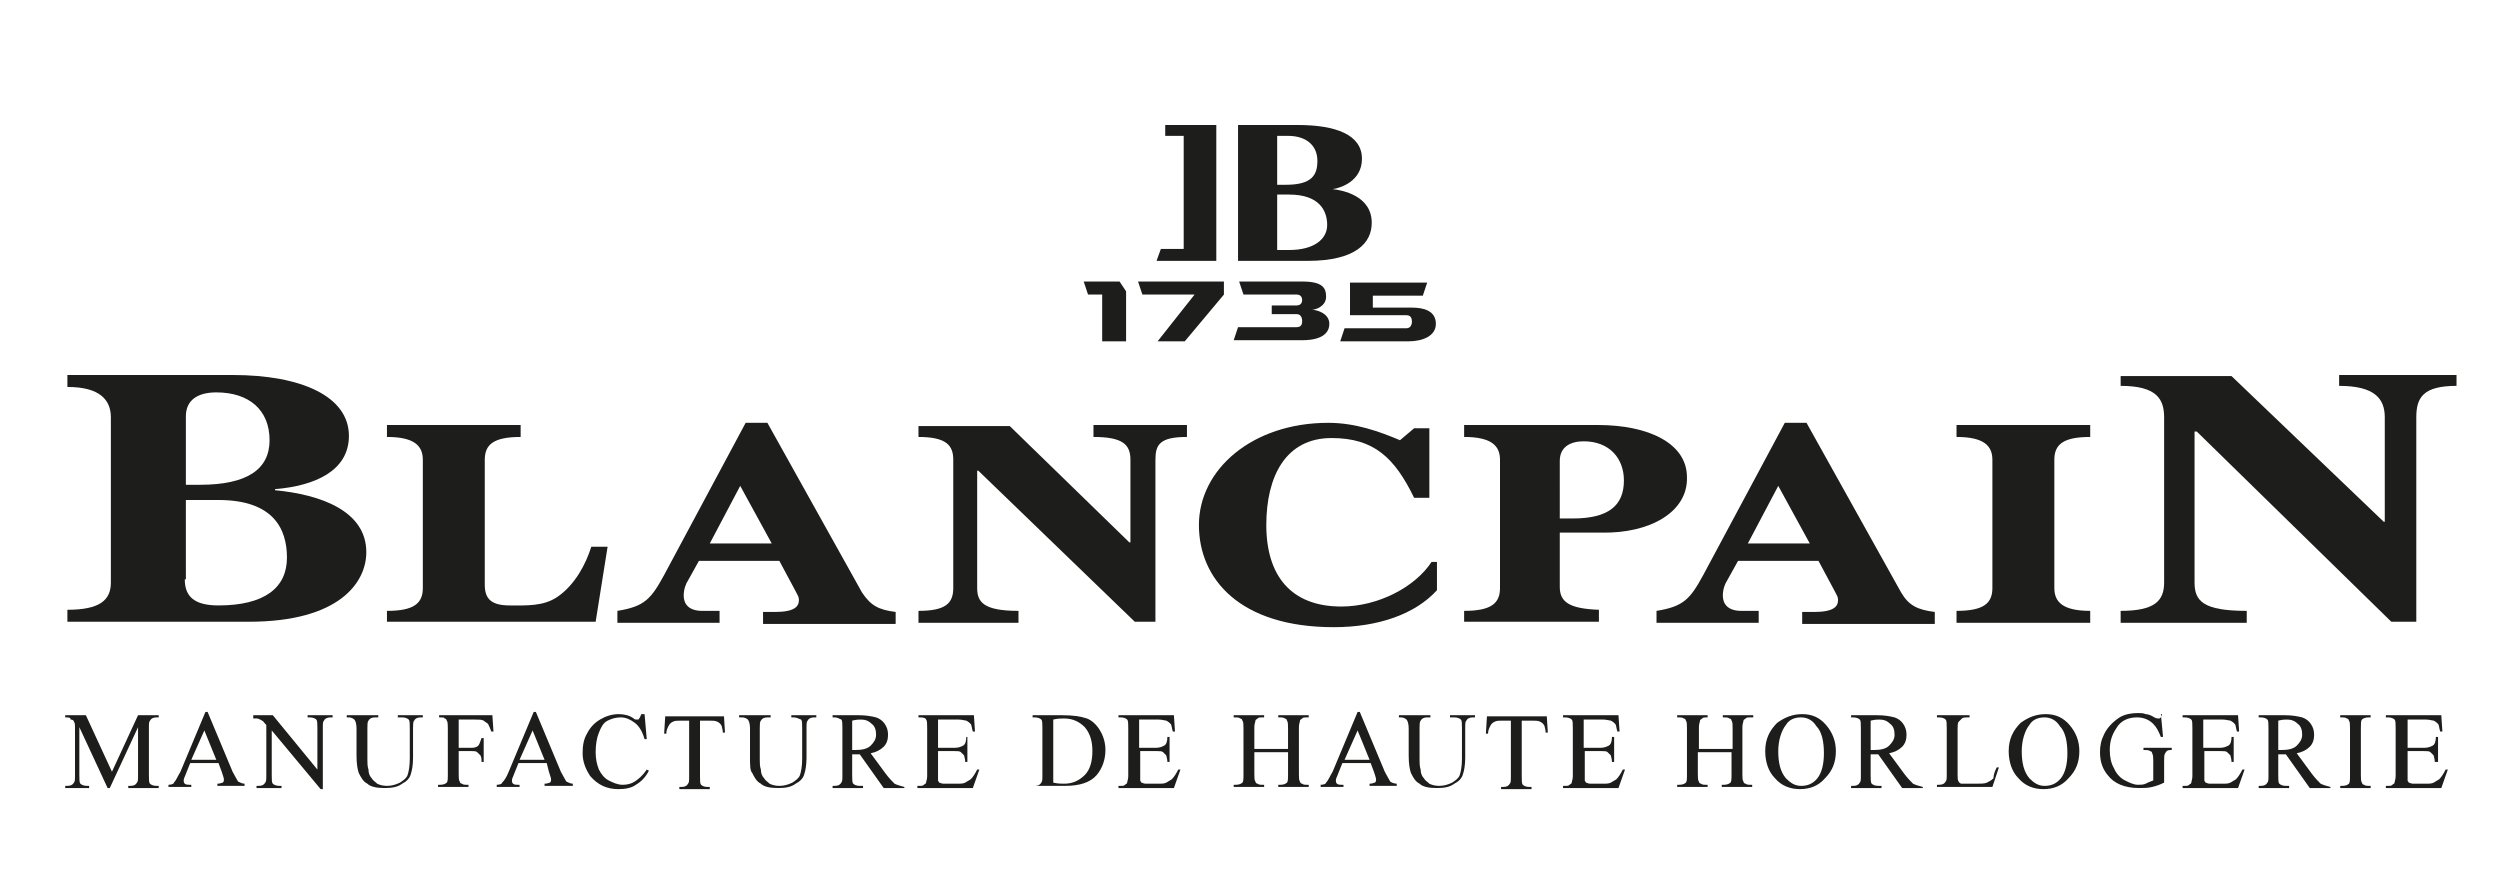 <?xml version="1.0" encoding="UTF-8"?> <!-- Generator: Adobe Illustrator 21.0.2, SVG Export Plug-In . SVG Version: 6.00 Build 0) --> <svg xmlns="http://www.w3.org/2000/svg" xmlns:xlink="http://www.w3.org/1999/xlink" version="1.1" id="Calque_1" x="0px" y="0px" viewBox="0 0 230 80" style="enable-background:new 0 0 230 80;" xml:space="preserve"> <style type="text/css"> .st0{fill:#1D1D1B;} </style> <g> <g> <g> <path class="st0" d="M9.9,72.5l-2.6-5.6v4.4c0,0.4,0,0.7,0.1,0.8c0.1,0.1,0.3,0.2,0.6,0.2h0.2v0.2H6v-0.2h0.2 c0.3,0,0.5-0.1,0.6-0.3c0.1-0.1,0.1-0.3,0.1-0.7V67c0-0.3,0-0.5-0.1-0.6c0-0.1-0.1-0.2-0.3-0.2C6.5,66,6.3,66,6,66v-0.2h1.9 l2.4,5.2l2.4-5.2h1.9V66h-0.2c-0.3,0-0.5,0.1-0.6,0.3c-0.1,0.1-0.1,0.3-0.1,0.7v4.3c0,0.4,0,0.7,0.1,0.8c0.1,0.1,0.3,0.2,0.6,0.2 h0.2v0.2h-2.8v-0.2h0.2c0.3,0,0.5-0.1,0.6-0.3c0.1-0.1,0.1-0.3,0.1-0.7v-4.4l-2.6,5.6H9.9z"></path> <path class="st0" d="M20.1,70.2h-2.6l-0.4,1c-0.1,0.3-0.2,0.4-0.2,0.6c0,0.1,0,0.2,0.1,0.3c0.1,0.1,0.3,0.1,0.6,0.1v0.2h-2.1 v-0.2c0.3,0,0.5-0.1,0.5-0.2c0.2-0.2,0.3-0.5,0.6-1l2.3-5.5h0.2l2.3,5.5c0.2,0.4,0.4,0.7,0.5,0.9c0.2,0.1,0.4,0.2,0.6,0.2v0.2H20 v-0.2c0.3,0,0.4-0.1,0.5-0.1c0.1-0.1,0.1-0.2,0.1-0.3c0-0.1-0.1-0.4-0.2-0.7L20.1,70.2z M19.9,69.9l-1.1-2.7l-1.2,2.7H19.9z"></path> <path class="st0" d="M23.3,65.8h1.8l4.1,5V67c0-0.4,0-0.7-0.1-0.8c-0.1-0.1-0.3-0.2-0.6-0.2h-0.2v-0.2h2.3V66h-0.2 c-0.3,0-0.5,0.1-0.6,0.3c-0.1,0.1-0.1,0.3-0.1,0.7v5.6h-0.2L25,67.2v4.1c0,0.4,0,0.7,0.1,0.8c0.1,0.1,0.3,0.2,0.6,0.2h0.2v0.2 h-2.3v-0.2h0.2c0.3,0,0.5-0.1,0.6-0.3c0.1-0.1,0.1-0.3,0.1-0.7v-4.6c-0.2-0.2-0.3-0.4-0.4-0.4c-0.1-0.1-0.2-0.1-0.4-0.2 c-0.1,0-0.2,0-0.4,0V65.8z"></path> <path class="st0" d="M36.6,66v-0.2h2.3V66h-0.2c-0.3,0-0.5,0.1-0.6,0.3C38,66.4,38,66.7,38,67v2.7c0,0.7-0.1,1.2-0.2,1.5 c-0.1,0.4-0.4,0.7-0.8,0.9c-0.4,0.3-0.9,0.4-1.6,0.4c-0.7,0-1.3-0.1-1.6-0.4c-0.4-0.2-0.6-0.6-0.8-1c-0.1-0.3-0.2-0.8-0.2-1.6V67 c0-0.4-0.1-0.7-0.2-0.8c-0.1-0.1-0.3-0.2-0.5-0.2h-0.2v-0.2h2.9V66h-0.3c-0.3,0-0.5,0.1-0.6,0.3c-0.1,0.1-0.1,0.4-0.1,0.7v2.9 c0,0.3,0,0.6,0.1,0.9c0,0.3,0.1,0.6,0.3,0.8c0.1,0.2,0.3,0.3,0.5,0.5c0.2,0.1,0.5,0.2,0.9,0.2c0.4,0,0.8-0.1,1.2-0.3 c0.3-0.2,0.6-0.4,0.7-0.7c0.1-0.3,0.2-0.8,0.2-1.5V67c0-0.4,0-0.7-0.1-0.8c-0.1-0.1-0.3-0.2-0.6-0.2H36.6z"></path> <path class="st0" d="M42.2,66.2v2.6h1.2c0.3,0,0.5-0.1,0.6-0.2c0.1-0.1,0.2-0.4,0.3-0.7h0.2v2.2h-0.2c0-0.3,0-0.4-0.1-0.6 c-0.1-0.1-0.2-0.2-0.3-0.3c-0.1-0.1-0.3-0.1-0.5-0.1h-1.2v2.1c0,0.3,0,0.6,0.1,0.7c0,0.1,0.1,0.2,0.2,0.2 c0.1,0.1,0.3,0.1,0.4,0.1h0.2v0.2h-2.8v-0.2h0.2c0.3,0,0.5-0.1,0.6-0.2c0.1-0.1,0.1-0.4,0.1-0.8V67c0-0.3,0-0.6-0.1-0.7 c0-0.1-0.1-0.2-0.2-0.2C40.9,66,40.7,66,40.6,66h-0.2v-0.2h4.9l0.1,1.5h-0.2c-0.1-0.3-0.2-0.5-0.3-0.7c-0.1-0.1-0.3-0.2-0.4-0.3 c-0.2-0.1-0.4-0.1-0.8-0.1H42.2z"></path> <path class="st0" d="M50.3,70.2h-2.6l-0.4,1c-0.1,0.3-0.2,0.4-0.2,0.6c0,0.1,0,0.2,0.1,0.3c0.1,0.1,0.3,0.1,0.6,0.1v0.2h-2.1 v-0.2c0.3,0,0.5-0.1,0.5-0.2c0.2-0.2,0.4-0.5,0.6-1l2.3-5.5h0.2l2.3,5.5c0.2,0.4,0.4,0.7,0.5,0.9c0.2,0.1,0.4,0.2,0.6,0.2v0.2 h-2.6v-0.2c0.3,0,0.4-0.1,0.5-0.1c0.1-0.1,0.1-0.2,0.1-0.3c0-0.1-0.1-0.4-0.2-0.7L50.3,70.2z M50.1,69.9L49,67.2l-1.2,2.7H50.1z"></path> <path class="st0" d="M59.3,65.7l0.2,2.3h-0.2c-0.2-0.7-0.5-1.2-0.9-1.5C58,66.2,57.6,66,57.1,66c-0.4,0-0.8,0.1-1.2,0.3 c-0.4,0.2-0.6,0.6-0.8,1.1c-0.2,0.5-0.3,1.1-0.3,1.8c0,0.6,0.1,1.1,0.3,1.6c0.2,0.4,0.5,0.8,0.9,1c0.4,0.2,0.8,0.4,1.3,0.4 c0.4,0,0.8-0.1,1.1-0.3c0.3-0.2,0.7-0.5,1.1-1.1l0.2,0.1c-0.3,0.6-0.7,1-1.2,1.3c-0.4,0.3-1,0.4-1.6,0.4c-1.1,0-1.9-0.4-2.6-1.2 c-0.4-0.6-0.7-1.3-0.7-2.1c0-0.7,0.1-1.3,0.4-1.8c0.3-0.6,0.7-1,1.2-1.3c0.5-0.3,1.1-0.5,1.7-0.5c0.5,0,1,0.1,1.4,0.4 c0.1,0.1,0.2,0.1,0.3,0.1c0.1,0,0.2,0,0.2-0.1c0.1-0.1,0.1-0.2,0.2-0.4H59.3z"></path> <path class="st0" d="M66.6,65.8l0.1,1.6h-0.2c0-0.3-0.1-0.5-0.1-0.6c-0.1-0.2-0.2-0.3-0.4-0.4c-0.2-0.1-0.4-0.1-0.7-0.1h-0.9v5.1 c0,0.4,0,0.7,0.1,0.8c0.1,0.1,0.3,0.2,0.6,0.2h0.2v0.2h-2.8v-0.2h0.2c0.3,0,0.5-0.1,0.6-0.3c0.1-0.1,0.1-0.3,0.1-0.7v-5.1h-0.8 c-0.3,0-0.5,0-0.7,0.1c-0.2,0.1-0.3,0.2-0.4,0.4c-0.1,0.2-0.2,0.4-0.2,0.7h-0.2l0.1-1.6H66.6z"></path> <path class="st0" d="M72.8,66v-0.2h2.3V66h-0.2c-0.3,0-0.5,0.1-0.6,0.3c-0.1,0.1-0.1,0.3-0.1,0.7v2.7c0,0.7-0.1,1.2-0.2,1.5 c-0.1,0.4-0.4,0.7-0.8,0.9c-0.4,0.3-0.9,0.4-1.6,0.4c-0.7,0-1.3-0.1-1.6-0.4c-0.4-0.2-0.6-0.6-0.8-1C69,70.9,69,70.4,69,69.6V67 c0-0.4-0.1-0.7-0.2-0.8c-0.1-0.1-0.3-0.2-0.5-0.2H68v-0.2h2.9V66h-0.3c-0.3,0-0.5,0.1-0.6,0.3c-0.1,0.1-0.1,0.4-0.1,0.7v2.9 c0,0.3,0,0.6,0.1,0.9c0,0.3,0.1,0.6,0.3,0.8c0.1,0.2,0.3,0.3,0.5,0.5c0.2,0.1,0.5,0.2,0.9,0.2c0.4,0,0.8-0.1,1.2-0.3 c0.3-0.2,0.6-0.4,0.7-0.7c0.1-0.3,0.2-0.8,0.2-1.5V67c0-0.4,0-0.7-0.1-0.8C73.4,66.1,73.3,66,73,66H72.8z"></path> <path class="st0" d="M83.1,72.5h-1.8l-2.2-3.1c-0.2,0-0.3,0-0.4,0c0,0-0.1,0-0.1,0c0,0-0.1,0-0.2,0v1.9c0,0.4,0,0.7,0.1,0.8 c0.1,0.1,0.3,0.2,0.6,0.2h0.3v0.2h-2.8v-0.2h0.2c0.3,0,0.5-0.1,0.6-0.3c0.1-0.1,0.1-0.3,0.1-0.7V67c0-0.4,0-0.7-0.1-0.8 C77.2,66.1,77,66,76.8,66h-0.2v-0.2h2.4c0.7,0,1.2,0.1,1.6,0.2c0.3,0.1,0.6,0.3,0.8,0.6c0.2,0.3,0.3,0.6,0.3,1 c0,0.4-0.1,0.8-0.4,1.1c-0.3,0.3-0.7,0.5-1.2,0.6l1.4,1.9c0.3,0.4,0.6,0.7,0.8,0.9c0.2,0.1,0.5,0.2,0.9,0.3V72.5z M78.4,69 c0.1,0,0.1,0,0.2,0c0,0,0.1,0,0.1,0c0.6,0,1.1-0.1,1.4-0.4c0.3-0.3,0.5-0.6,0.5-1c0-0.4-0.1-0.8-0.4-1c-0.3-0.3-0.6-0.4-1-0.4 c-0.2,0-0.4,0-0.8,0.1V69z"></path> <path class="st0" d="M86.3,66.2v2.6h1.5c0.4,0,0.6-0.1,0.8-0.2c0.2-0.1,0.3-0.4,0.3-0.8H89v2.3h-0.2c0-0.3-0.1-0.5-0.1-0.6 c-0.1-0.1-0.2-0.2-0.3-0.3c-0.1-0.1-0.3-0.1-0.6-0.1h-1.5v2.2c0,0.3,0,0.5,0,0.5c0,0.1,0.1,0.1,0.1,0.2c0.1,0,0.2,0.1,0.4,0.1H88 c0.4,0,0.6,0,0.8-0.1c0.2-0.1,0.3-0.2,0.5-0.3c0.2-0.2,0.4-0.5,0.6-0.9h0.2l-0.6,1.7h-5.1v-0.2h0.2c0.2,0,0.3,0,0.4-0.1 c0.1-0.1,0.2-0.1,0.2-0.2c0-0.1,0.1-0.3,0.1-0.6V67c0-0.4,0-0.7-0.1-0.8C85.2,66.1,85,66,84.7,66h-0.2v-0.2h5.1l0.1,1.5h-0.2 c-0.1-0.3-0.1-0.6-0.2-0.7c-0.1-0.1-0.2-0.2-0.4-0.3c-0.1,0-0.4-0.1-0.7-0.1H86.3z"></path> <path class="st0" d="M95,72.5v-0.2h0.2c0.3,0,0.5-0.1,0.6-0.3c0.1-0.1,0.1-0.3,0.1-0.7V67c0-0.4,0-0.7-0.1-0.8 c-0.1-0.1-0.3-0.2-0.6-0.2H95v-0.2h2.7c1,0,1.7,0.1,2.3,0.3c0.5,0.2,0.9,0.6,1.2,1.1c0.3,0.5,0.5,1.1,0.5,1.8 c0,0.9-0.3,1.7-0.8,2.3c-0.6,0.7-1.6,1-2.9,1H95z M96.9,72c0.4,0.1,0.8,0.1,1,0.1c0.8,0,1.4-0.3,1.9-0.8c0.5-0.5,0.7-1.3,0.7-2.2 c0-0.9-0.2-1.6-0.7-2.2c-0.5-0.5-1.1-0.8-1.9-0.8c-0.3,0-0.6,0-1,0.1V72z"></path> <path class="st0" d="M104.8,66.2v2.6h1.5c0.4,0,0.6-0.1,0.8-0.2c0.2-0.1,0.3-0.4,0.3-0.8h0.2v2.3h-0.2c0-0.3-0.1-0.5-0.1-0.6 c-0.1-0.1-0.2-0.2-0.3-0.3c-0.1-0.1-0.3-0.1-0.6-0.1h-1.5v2.2c0,0.3,0,0.5,0,0.5c0,0.1,0.1,0.1,0.1,0.2c0.1,0,0.2,0.1,0.4,0.1 h1.1c0.4,0,0.6,0,0.8-0.1c0.2-0.1,0.3-0.2,0.5-0.3c0.2-0.2,0.4-0.5,0.6-0.9h0.2l-0.6,1.7h-5.1v-0.2h0.2c0.2,0,0.3,0,0.4-0.1 c0.1-0.1,0.2-0.1,0.2-0.2c0-0.1,0.1-0.3,0.1-0.6V67c0-0.4,0-0.7-0.1-0.8c-0.1-0.1-0.3-0.2-0.6-0.2h-0.2v-0.2h5.1l0.1,1.5h-0.2 c-0.1-0.3-0.1-0.6-0.2-0.7c-0.1-0.1-0.2-0.2-0.4-0.3c-0.1,0-0.4-0.1-0.7-0.1H104.8z"></path> <path class="st0" d="M115.4,68.9h3.1V67c0-0.3,0-0.6-0.1-0.7c0-0.1-0.1-0.2-0.2-0.2c-0.1-0.1-0.3-0.1-0.4-0.1h-0.2v-0.2h2.8V66 h-0.2c-0.2,0-0.3,0-0.4,0.1c-0.1,0.1-0.2,0.1-0.2,0.2c0,0.1-0.1,0.3-0.1,0.6v4.3c0,0.3,0,0.6,0.1,0.7c0,0.1,0.1,0.2,0.2,0.2 c0.1,0.1,0.3,0.1,0.4,0.1h0.2v0.2h-2.8v-0.2h0.2c0.3,0,0.5-0.1,0.6-0.2c0.1-0.1,0.1-0.4,0.1-0.8v-2h-3.1v2c0,0.3,0,0.6,0.1,0.7 c0,0.1,0.1,0.2,0.2,0.2c0.1,0.1,0.3,0.1,0.4,0.1h0.2v0.2h-2.8v-0.2h0.2c0.3,0,0.5-0.1,0.6-0.2c0.1-0.1,0.1-0.4,0.1-0.8V67 c0-0.3,0-0.6-0.1-0.7c0-0.1-0.1-0.2-0.2-0.2c-0.1-0.1-0.3-0.1-0.4-0.1h-0.2v-0.2h2.8V66h-0.2c-0.2,0-0.3,0-0.4,0.1 c-0.1,0.1-0.2,0.1-0.2,0.2c0,0.1-0.1,0.3-0.1,0.6V68.9z"></path> <path class="st0" d="M126.1,70.2h-2.6l-0.4,1c-0.1,0.3-0.2,0.4-0.2,0.6c0,0.1,0,0.2,0.1,0.3c0.1,0.1,0.3,0.1,0.6,0.1v0.2h-2.1 v-0.2c0.3,0,0.5-0.1,0.5-0.2c0.2-0.2,0.3-0.5,0.6-1l2.3-5.5h0.2l2.3,5.5c0.2,0.4,0.4,0.7,0.5,0.9c0.1,0.1,0.4,0.2,0.6,0.2v0.2 H126v-0.2c0.3,0,0.4-0.1,0.5-0.1c0.1-0.1,0.1-0.2,0.1-0.3c0-0.1-0.1-0.4-0.2-0.7L126.1,70.2z M126,69.9l-1.1-2.7l-1.2,2.7H126z"></path> <path class="st0" d="M133.4,66v-0.2h2.3V66h-0.2c-0.3,0-0.5,0.1-0.6,0.3c-0.1,0.1-0.1,0.3-0.1,0.7v2.7c0,0.7-0.1,1.2-0.2,1.5 c-0.1,0.4-0.4,0.7-0.8,0.9c-0.4,0.3-0.9,0.4-1.6,0.4c-0.7,0-1.3-0.1-1.6-0.4c-0.4-0.2-0.6-0.6-0.8-1c-0.1-0.3-0.2-0.8-0.2-1.6V67 c0-0.4-0.1-0.7-0.2-0.8c-0.1-0.1-0.3-0.2-0.5-0.2h-0.2v-0.2h2.9V66h-0.3c-0.3,0-0.5,0.1-0.6,0.3c-0.1,0.1-0.1,0.4-0.1,0.7v2.9 c0,0.3,0,0.6,0.1,0.9c0,0.3,0.1,0.6,0.3,0.8c0.1,0.2,0.3,0.3,0.5,0.5c0.2,0.1,0.5,0.2,0.9,0.2c0.4,0,0.8-0.1,1.2-0.3 c0.3-0.2,0.6-0.4,0.7-0.7c0.1-0.3,0.2-0.8,0.2-1.5V67c0-0.4,0-0.7-0.1-0.8c-0.1-0.1-0.3-0.2-0.6-0.2H133.4z"></path> <path class="st0" d="M142.3,65.8l0.1,1.6h-0.2c0-0.3-0.1-0.5-0.1-0.6c-0.1-0.2-0.2-0.3-0.4-0.4c-0.2-0.1-0.4-0.1-0.7-0.1H140v5.1 c0,0.4,0,0.7,0.1,0.8c0.1,0.1,0.3,0.2,0.6,0.2h0.2v0.2h-2.8v-0.2h0.2c0.3,0,0.5-0.1,0.6-0.3c0.1-0.1,0.1-0.3,0.1-0.7v-5.1h-0.8 c-0.3,0-0.5,0-0.7,0.1c-0.2,0.1-0.3,0.2-0.4,0.4c-0.1,0.2-0.2,0.4-0.2,0.7h-0.2l0.1-1.6H142.3z"></path> <path class="st0" d="M145.7,66.2v2.6h1.5c0.4,0,0.6-0.1,0.8-0.2c0.2-0.1,0.3-0.4,0.3-0.8h0.2v2.3h-0.2c0-0.3-0.1-0.5-0.1-0.6 c-0.1-0.1-0.2-0.2-0.3-0.3c-0.1-0.1-0.3-0.1-0.6-0.1h-1.5v2.2c0,0.3,0,0.5,0,0.5c0,0.1,0.1,0.1,0.1,0.2c0.1,0,0.2,0.1,0.4,0.1 h1.1c0.4,0,0.6,0,0.8-0.1c0.2-0.1,0.3-0.2,0.5-0.3c0.2-0.2,0.4-0.5,0.6-0.9h0.2l-0.6,1.7h-5.1v-0.2h0.2c0.2,0,0.3,0,0.4-0.1 c0.1-0.1,0.2-0.1,0.2-0.2c0-0.1,0.1-0.3,0.1-0.6V67c0-0.4,0-0.7-0.1-0.8c-0.1-0.1-0.3-0.2-0.6-0.2h-0.2v-0.2h5.1l0.1,1.5h-0.2 c-0.1-0.3-0.1-0.6-0.2-0.7c-0.1-0.1-0.2-0.2-0.4-0.3c-0.1,0-0.4-0.1-0.7-0.1H145.7z"></path> <path class="st0" d="M156.3,68.9h3.1V67c0-0.3,0-0.6-0.1-0.7c0-0.1-0.1-0.2-0.2-0.2c-0.1-0.1-0.3-0.1-0.4-0.1h-0.2v-0.2h2.8V66 H161c-0.2,0-0.3,0-0.4,0.1c-0.1,0.1-0.2,0.1-0.2,0.2c0,0.1-0.1,0.3-0.1,0.6v4.3c0,0.3,0,0.6,0.1,0.7c0,0.1,0.1,0.2,0.2,0.2 c0.1,0.1,0.3,0.1,0.4,0.1h0.2v0.2h-2.8v-0.2h0.2c0.3,0,0.5-0.1,0.6-0.2c0.1-0.1,0.1-0.4,0.1-0.8v-2h-3.1v2c0,0.3,0,0.6,0.1,0.7 c0,0.1,0.1,0.2,0.2,0.2c0.1,0.1,0.3,0.1,0.4,0.1h0.2v0.2h-2.8v-0.2h0.2c0.3,0,0.5-0.1,0.6-0.2c0.1-0.1,0.1-0.4,0.1-0.8V67 c0-0.3,0-0.6-0.1-0.7c0-0.1-0.1-0.2-0.2-0.2c-0.1-0.1-0.3-0.1-0.4-0.1h-0.2v-0.2h2.8V66H157c-0.2,0-0.3,0-0.4,0.1 c-0.1,0.1-0.2,0.1-0.2,0.2c0,0.1-0.1,0.3-0.1,0.6V68.9z"></path> <path class="st0" d="M165.8,65.7c0.9,0,1.6,0.3,2.2,1c0.6,0.7,0.9,1.5,0.9,2.4c0,1-0.3,1.8-1,2.5c-0.6,0.7-1.4,1-2.3,1 c-0.9,0-1.7-0.3-2.3-1c-0.6-0.6-0.9-1.5-0.9-2.5c0-1.1,0.4-1.9,1.1-2.6C164.2,66,164.9,65.7,165.8,65.7z M165.7,66 c-0.6,0-1.1,0.2-1.4,0.7c-0.4,0.5-0.7,1.4-0.7,2.4c0,1.1,0.2,1.9,0.7,2.5c0.4,0.4,0.8,0.7,1.4,0.7c0.6,0,1.1-0.2,1.5-0.7 c0.4-0.5,0.6-1.3,0.6-2.3c0-1.1-0.2-2-0.7-2.5C166.8,66.3,166.3,66,165.7,66z"></path> <path class="st0" d="M176.8,72.5h-1.8l-2.2-3.1c-0.2,0-0.3,0-0.4,0c0,0-0.1,0-0.1,0c0,0-0.1,0-0.2,0v1.9c0,0.4,0,0.7,0.1,0.8 c0.1,0.1,0.3,0.2,0.6,0.2h0.3v0.2h-2.8v-0.2h0.2c0.3,0,0.5-0.1,0.6-0.3c0.1-0.1,0.1-0.3,0.1-0.7V67c0-0.4,0-0.7-0.1-0.8 c-0.1-0.1-0.3-0.2-0.6-0.2h-0.2v-0.2h2.4c0.7,0,1.2,0.1,1.6,0.2c0.3,0.1,0.6,0.3,0.8,0.6c0.2,0.3,0.3,0.6,0.3,1 c0,0.4-0.1,0.8-0.4,1.1c-0.3,0.3-0.7,0.5-1.2,0.6l1.4,1.9c0.3,0.4,0.6,0.7,0.8,0.9c0.2,0.1,0.5,0.2,0.9,0.3V72.5z M172.1,69 c0.1,0,0.1,0,0.2,0c0,0,0.1,0,0.1,0c0.6,0,1.1-0.1,1.4-0.4c0.3-0.3,0.5-0.6,0.5-1c0-0.4-0.1-0.8-0.4-1c-0.3-0.3-0.6-0.4-1-0.4 c-0.2,0-0.4,0-0.8,0.1V69z"></path> <path class="st0" d="M183.7,70.6l0.2,0l-0.6,1.8h-5.1v-0.2h0.2c0.3,0,0.5-0.1,0.6-0.3c0.1-0.1,0.1-0.3,0.1-0.7V67 c0-0.4,0-0.7-0.1-0.8c-0.1-0.1-0.3-0.2-0.6-0.2h-0.2v-0.2h3V66c-0.4,0-0.6,0-0.7,0.1c-0.1,0.1-0.2,0.2-0.3,0.3 c-0.1,0.1-0.1,0.4-0.1,0.7v4.2c0,0.3,0,0.5,0.1,0.6c0,0.1,0.1,0.1,0.2,0.2c0.1,0,0.3,0,0.8,0h0.5c0.5,0,0.9,0,1.1-0.1 c0.2-0.1,0.4-0.2,0.6-0.4C183.4,71.3,183.5,71,183.7,70.6z"></path> <path class="st0" d="M188.2,65.7c0.9,0,1.6,0.3,2.2,1c0.6,0.7,0.9,1.5,0.9,2.4c0,1-0.3,1.8-1,2.5c-0.6,0.7-1.4,1-2.3,1 c-0.9,0-1.7-0.3-2.3-1c-0.6-0.6-0.9-1.5-0.9-2.5c0-1.1,0.4-1.9,1.1-2.6C186.6,66,187.3,65.7,188.2,65.7z M188.1,66 c-0.6,0-1.1,0.2-1.4,0.7c-0.4,0.5-0.7,1.4-0.7,2.4c0,1.1,0.2,1.9,0.7,2.5c0.4,0.4,0.8,0.7,1.4,0.7c0.6,0,1.1-0.2,1.5-0.7 c0.4-0.5,0.6-1.3,0.6-2.3c0-1.1-0.2-2-0.7-2.5C189.2,66.3,188.7,66,188.1,66z"></path> <path class="st0" d="M198.8,65.7l0.2,2.1h-0.2c-0.2-0.5-0.4-0.9-0.7-1.2c-0.4-0.4-0.9-0.6-1.5-0.6c-0.8,0-1.5,0.3-1.9,1 c-0.4,0.6-0.6,1.2-0.6,2c0,0.6,0.1,1.2,0.4,1.7c0.2,0.5,0.6,0.9,1,1.1c0.4,0.2,0.8,0.4,1.2,0.4c0.2,0,0.5,0,0.7-0.1 c0.2-0.1,0.4-0.2,0.7-0.3V70c0-0.3,0-0.5-0.1-0.7c0-0.1-0.1-0.2-0.2-0.2c-0.1-0.1-0.3-0.1-0.6-0.1v-0.2h2.6V69h-0.1 c-0.3,0-0.4,0.1-0.5,0.3c-0.1,0.1-0.1,0.4-0.1,0.7v2c-0.4,0.2-0.7,0.3-1.1,0.4c-0.4,0.1-0.8,0.1-1.2,0.1c-1.3,0-2.3-0.4-2.9-1.2 c-0.5-0.6-0.7-1.3-0.7-2.1c0-0.6,0.1-1.1,0.4-1.7c0.3-0.6,0.8-1.1,1.4-1.5c0.5-0.3,1.1-0.4,1.7-0.4c0.2,0,0.5,0,0.7,0.1 c0.2,0,0.5,0.1,0.8,0.3c0.2,0.1,0.3,0.1,0.4,0.1c0.1,0,0.1,0,0.2-0.1c0-0.1,0.1-0.2,0.1-0.3H198.8z"></path> <path class="st0" d="M202.7,66.2v2.6h1.5c0.4,0,0.6-0.1,0.8-0.2c0.2-0.1,0.3-0.4,0.3-0.8h0.2v2.3h-0.2c0-0.3-0.1-0.5-0.1-0.6 c-0.1-0.1-0.2-0.2-0.3-0.3c-0.1-0.1-0.3-0.1-0.6-0.1h-1.5v2.2c0,0.3,0,0.5,0,0.5c0,0.1,0.1,0.1,0.1,0.2c0.1,0,0.2,0.1,0.4,0.1 h1.1c0.4,0,0.6,0,0.8-0.1c0.2-0.1,0.3-0.2,0.5-0.3c0.2-0.2,0.4-0.5,0.6-0.9h0.2l-0.6,1.7h-5.1v-0.2h0.2c0.2,0,0.3,0,0.4-0.1 c0.1-0.1,0.2-0.1,0.2-0.2c0-0.1,0.1-0.3,0.1-0.6V67c0-0.4,0-0.7-0.1-0.8c-0.1-0.1-0.3-0.2-0.6-0.2h-0.2v-0.2h5.1l0.1,1.5h-0.2 c-0.1-0.3-0.1-0.6-0.2-0.7c-0.1-0.1-0.2-0.2-0.4-0.3c-0.1,0-0.4-0.1-0.7-0.1H202.7z"></path> <path class="st0" d="M214.3,72.5h-1.8l-2.2-3.1c-0.2,0-0.3,0-0.4,0c0,0-0.1,0-0.1,0c0,0-0.1,0-0.2,0v1.9c0,0.4,0,0.7,0.1,0.8 c0.1,0.1,0.3,0.2,0.6,0.2h0.3v0.2h-2.8v-0.2h0.2c0.3,0,0.5-0.1,0.6-0.3c0.1-0.1,0.1-0.3,0.1-0.7V67c0-0.4,0-0.7-0.1-0.8 c-0.1-0.1-0.3-0.2-0.6-0.2h-0.2v-0.2h2.4c0.7,0,1.2,0.1,1.6,0.2c0.3,0.1,0.6,0.3,0.8,0.6c0.2,0.3,0.3,0.6,0.3,1 c0,0.4-0.1,0.8-0.4,1.1c-0.3,0.3-0.7,0.5-1.2,0.6l1.4,1.9c0.3,0.4,0.6,0.7,0.8,0.9c0.2,0.1,0.5,0.2,0.9,0.3V72.5z M209.6,69 c0.1,0,0.1,0,0.2,0c0,0,0.1,0,0.1,0c0.6,0,1.1-0.1,1.4-0.4c0.3-0.3,0.5-0.6,0.5-1c0-0.4-0.1-0.8-0.4-1c-0.3-0.3-0.6-0.4-1-0.4 c-0.2,0-0.4,0-0.8,0.1V69z"></path> <path class="st0" d="M218.1,72.3v0.2h-2.8v-0.2h0.2c0.3,0,0.5-0.1,0.6-0.2c0.1-0.1,0.1-0.4,0.1-0.8V67c0-0.3,0-0.6-0.1-0.7 c0-0.1-0.1-0.2-0.2-0.2c-0.1-0.1-0.3-0.1-0.4-0.1h-0.2v-0.2h2.8V66h-0.2c-0.3,0-0.5,0.1-0.6,0.2c-0.1,0.1-0.1,0.4-0.1,0.8v4.3 c0,0.3,0,0.6,0.1,0.7c0,0.1,0.1,0.2,0.2,0.2c0.1,0.1,0.3,0.1,0.4,0.1H218.1z"></path> <path class="st0" d="M221.5,66.2v2.6h1.5c0.4,0,0.6-0.1,0.8-0.2c0.2-0.1,0.3-0.4,0.3-0.8h0.2v2.3H224c0-0.3-0.1-0.5-0.1-0.6 c-0.1-0.1-0.2-0.2-0.3-0.3c-0.1-0.1-0.3-0.1-0.6-0.1h-1.5v2.2c0,0.3,0,0.5,0,0.5c0,0.1,0.1,0.1,0.1,0.2c0.1,0,0.2,0.1,0.4,0.1 h1.1c0.4,0,0.6,0,0.8-0.1c0.2-0.1,0.3-0.2,0.5-0.3c0.2-0.2,0.4-0.5,0.6-0.9h0.2l-0.6,1.7h-5.1v-0.2h0.2c0.2,0,0.3,0,0.4-0.1 c0.1-0.1,0.2-0.1,0.2-0.2c0-0.1,0.1-0.3,0.1-0.6V67c0-0.4,0-0.7-0.1-0.8c-0.1-0.1-0.3-0.2-0.6-0.2h-0.2v-0.2h5.1l0.1,1.5h-0.2 c-0.1-0.3-0.1-0.6-0.2-0.7c-0.1-0.1-0.2-0.2-0.4-0.3c-0.1,0-0.4-0.1-0.7-0.1H221.5z"></path> </g> <g> <path class="st0" d="M10.2,38.4c0-1.6-1-2.8-4-2.8v-1.1h15.2c6.4,0,10.7,2,10.7,5.6c0,3.2-3.1,4.6-6.8,4.9v0.1 c4.2,0.4,8.4,1.9,8.4,5.7c0,2.8-2.5,6.4-10.8,6.4H6.2v-1.1c3,0,4-0.9,4-2.5V38.4z M17,44.6h1.4c4.3,0,6.4-1.4,6.4-4.1 c0-2.8-1.9-4.4-4.9-4.4c-1.7,0-2.8,0.7-2.8,2.2V44.6z M17,53.3c0,1.6,0.9,2.4,3.1,2.4c4.2,0,6.3-1.6,6.3-4.4 c0-2.7-1.3-5.3-6.3-5.3h-3V53.3z"></path> <path class="st0" d="M35.6,57.3v-1.1c2.5,0,3.3-0.7,3.3-2.1V42.3c0-1.3-0.8-2.1-3.3-2.1v-1.1h12.3v1.1c-2.5,0-3.3,0.7-3.3,2.1 v11.5c0,1.3,0.6,1.9,2.3,1.9c1.5,0,3.1,0.1,4.4-0.8c1.6-1.1,2.6-3,3.1-4.6h1.5l-1.1,6.9H35.6z"></path> <path class="st0" d="M84.5,39.2h8.4l11,10.7h0h0.1v-7.6c0-1.4-0.7-2.1-3.4-2.1v-1.1h8.6v1.1c-2.5,0-2.9,0.7-2.9,2.1v14.9h-1.9 L90,43.3h-0.1v10.8c0,1.3,0.6,2.1,3.8,2.1v1.1h-9.2v-1.1c2.5,0,3.2-0.7,3.2-2.1V42.3c0-1.3-0.6-2.1-3.2-2.1V39.2z"></path> <path class="st0" d="M134.7,57.3v-1.1c2.5,0,3.3-0.7,3.3-2.1V42.3c0-1.3-0.8-2.1-3.3-2.1v-1.1H147c4.7,0,8.2,1.7,8.2,4.8 c0.1,3.2-3.4,5.2-7.9,5.1h-3.8v5c0,1.4,0.9,2,3.6,2.1v1.1H134.7z M143.4,47.7h1.3c3.3,0,4.7-1.2,4.7-3.5c0-2-1.3-3.6-3.7-3.6 c-1.2,0-2.2,0.5-2.2,1.8V47.7z"></path> <path class="st0" d="M180,57.3v-1.1c2.5,0,3.3-0.7,3.3-2.1V42.3c0-1.3-0.8-2.1-3.3-2.1v-1.1h12.3v1.1c-2.5,0-3.3,0.7-3.3,2.1 v11.8c0,1.3,0.8,2.1,3.3,2.1v1.1H180z"></path> <path class="st0" d="M194.8,34.6h10.5L219.3,48h0h0.1v-9.6c0-1.7-0.9-2.9-4.2-2.9v-1h10.8v1c-3.1,0-3.7,1.1-3.7,2.9v18.8h-2.3 l-17.9-17.5h-0.2v13.9c0,1.7,0.8,2.6,4.8,2.6v1.1h-11.6v-1.1c3.1,0,4-0.9,4-2.6V38.4c0-1.7-0.7-2.9-4-2.9V34.6z"></path> <path class="st0" d="M174.9,54.5l-8.7-15.6h-2l-7.5,14c-1.2,2.2-1.8,2.9-4.3,3.3v1.1h9.4v-1.1h-1.6c-1.3,0-1.7-0.7-1.7-1.4 c0-0.6,0.2-1.1,0.4-1.4l1-1.8h7.4l1.5,2.8c0.2,0.4,0.3,0.5,0.3,0.8c0,0.6-0.4,1.1-2.2,1.1h-1.1v1.1h12.2v-1.1 C176.4,56.1,175.6,55.7,174.9,54.5z M163.6,44.7l2.9,5.3h-5.7L163.6,44.7z"></path> <path class="st0" d="M132.1,51.7l-0.4,0c-1.5,2.3-4.9,4.1-8.3,4.1c-4.6,0-6.9-2.8-6.9-7.5c0-4.5,1.8-8,6-8c3.9,0,5.8,1.8,7.6,5.5 h1.4v-6.4h-1.4l-1.3,1.1c-1.9-0.8-4.1-1.6-6.6-1.6c-7,0-11.9,4.3-11.9,9.4c0,5,3.8,9.4,12.4,9.4c4.1,0,7.5-1.2,9.5-3.4V51.7z"></path> <path class="st0" d="M79.3,54.5l-8.7-15.6h-2l-7.5,14c-1.2,2.2-1.8,2.9-4.3,3.3v1.1h9.4v-1.1h-1.6c-1.3,0-1.7-0.7-1.7-1.4 c0-0.6,0.2-1.1,0.4-1.4l1-1.8h7.4l1.5,2.8c0.2,0.4,0.3,0.5,0.3,0.8c0,0.6-0.4,1.1-2.2,1.1h-1.1v1.1h12.2v-1.1 C80.8,56.1,80.1,55.7,79.3,54.5z M68.1,44.7L71,50h-5.7L68.1,44.7z"></path> </g> </g> <g> <g> <g> <path class="st0" d="M113.8,11.5h5.6c3.5,0,5.9,0.9,5.9,3.1c0,2.1-2,2.7-2.7,2.8v0c0.9,0.1,3.6,0.6,3.6,3.1 c0,1.8-1.4,3.5-5.9,3.5h-6.4V11.5z M117.5,17h0.8c2.4,0,2.9-0.9,2.9-2.2c0-1.4-1-2.3-2.7-2.3h-1V17z M117.5,23h1.1 c2.3,0,3.5-1,3.5-2.3c0-1.3-0.7-2.8-3.5-2.8h-1.1V23z"></path> </g> <polygon class="st0" points="111.9,11.5 107.2,11.5 107.2,12.5 108.9,12.5 108.9,22.9 106.8,22.9 106.4,24 111.9,24 "></polygon> </g> <polygon class="st0" points="103,25.9 103.6,26.8 103.6,31.4 101.4,31.4 101.4,27.1 100.1,27.1 99.7,25.9 "></polygon> <polygon class="st0" points="104.7,25.9 105.1,27.1 109.9,27.1 106.5,31.4 109,31.4 112.6,27.1 112.6,25.9 "></polygon> <g> <path class="st0" d="M120.7,28.5c0.4,0,1.6,0.3,1.6,1.3c0,0.7-0.5,1.5-2.5,1.5h-6.3l0.4-1.2l5.4,0c0.5,0,0.5-0.4,0.5-0.6v0 c0-0.2-0.1-0.6-0.5-0.6H117v-0.8h2.3c0.4,0,0.5-0.3,0.5-0.5v0c0-0.2-0.1-0.5-0.5-0.5h-4.9l-0.4-1.2c0,0,5.8,0,5.8,0 c1.9,0,2.2,0.6,2.2,1.4C122,28.2,121,28.5,120.7,28.5L120.7,28.5z"></path> </g> <g> <path class="st0" d="M124.2,25.9V29h5.2c0.4,0,0.5,0.3,0.5,0.6c0,0.2-0.1,0.6-0.5,0.6h-5.7l-0.4,1.2h6.3c1.3,0,2.5-0.5,2.5-1.6 c0-1.2-1.1-1.5-2.2-1.5h-3.6v-1.1h4.6l0.4-1.2H124.2z"></path> </g> </g> </g> </svg> 